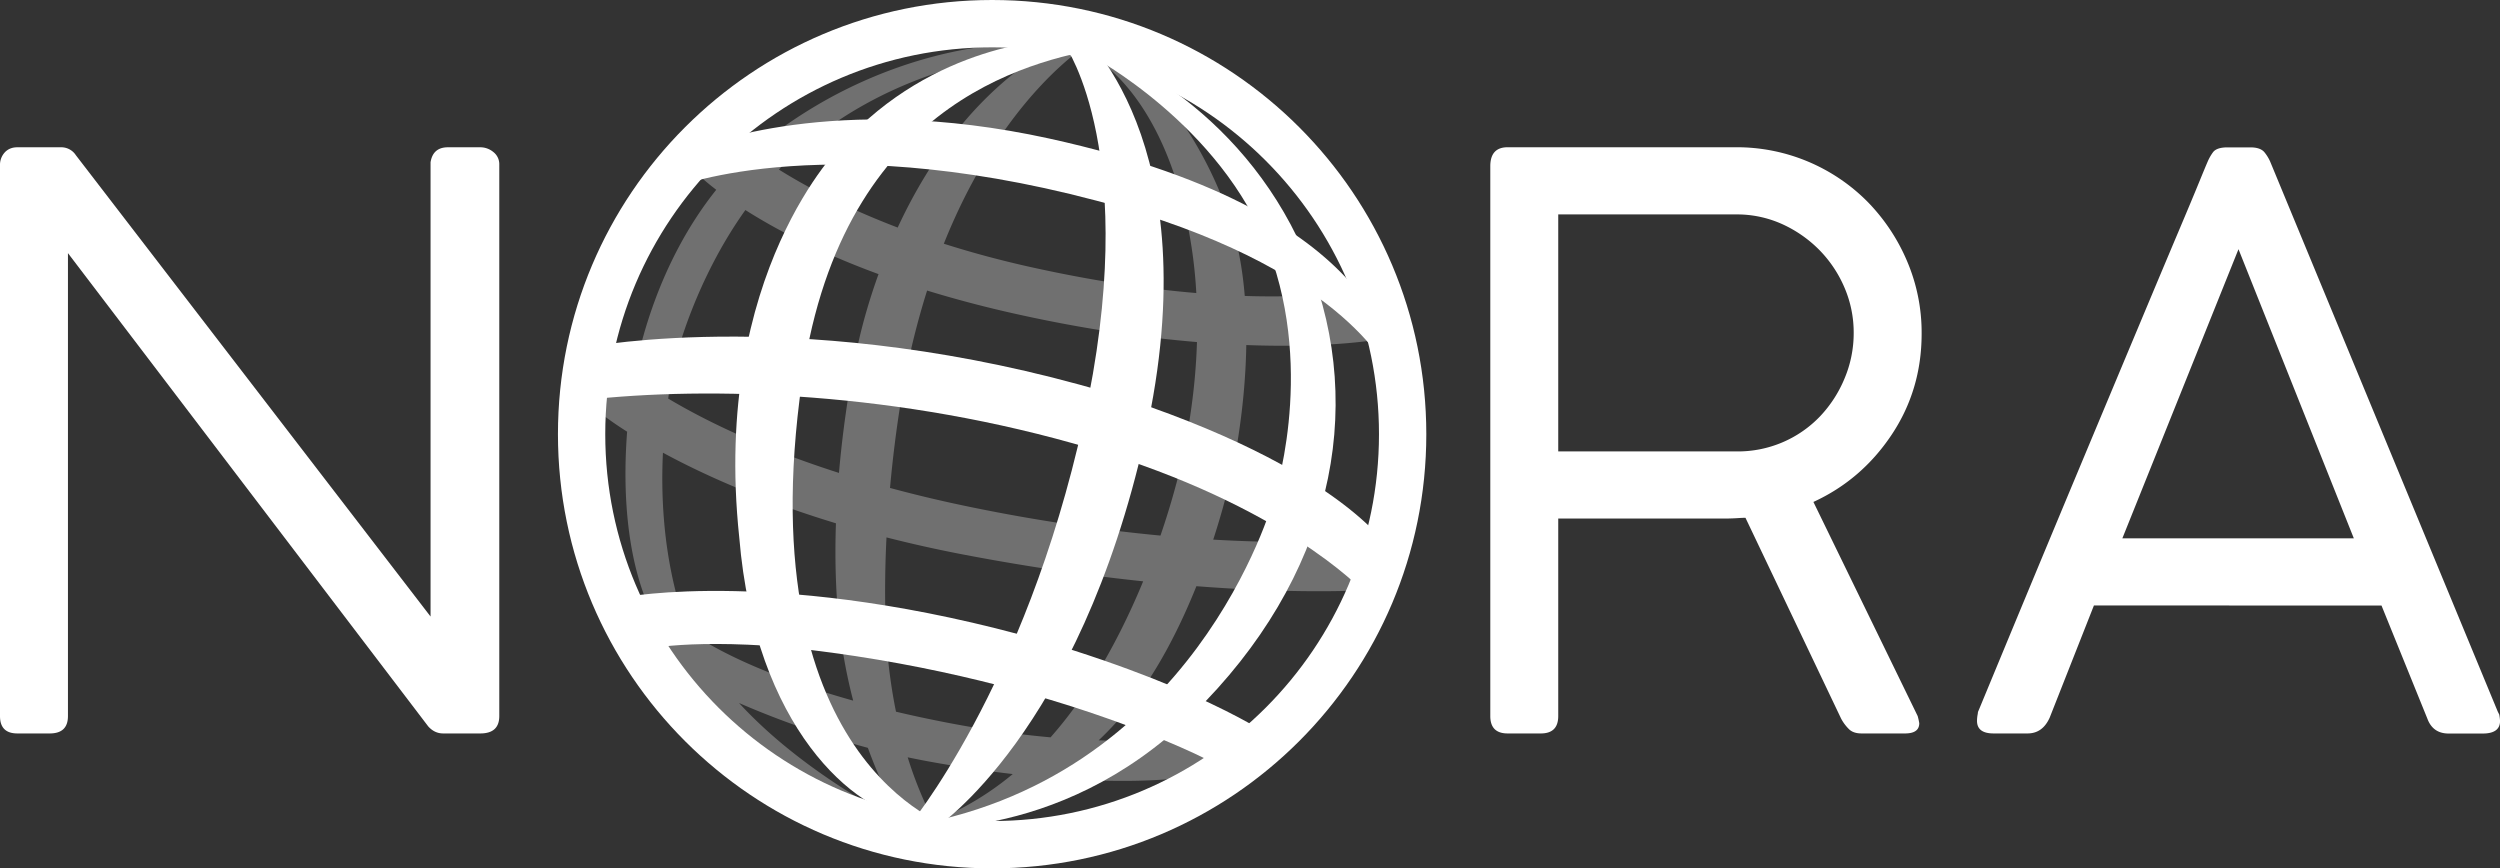 <svg xmlns="http://www.w3.org/2000/svg" viewBox="0 0 2632.88 914.52"><rect x="0" y="0" width="2632.88" height="914.52" fill="#333333" stroke="none"/><defs><style>.cls-1,.cls-2{fill:#fff;}.cls-1{opacity:0.3;isolation:isolate;}</style></defs><title>nora-white</title><g id="katman_2" data-name="katman 2"><g id="katman_1-2" data-name="katman 1"><g id="katman_2-2" data-name="katman 2"><g id="Layer_3" data-name="Layer 3"><path class="cls-1" d="M1277.71,568.3c13-39.91,18.93-68.25,18.93-68.25s14.75-62.05,15.89-136.65c92.54,3.48,142.94-6.52,142.94-6.52l-21.5-52s-41.7,9.5-123.06,6.8c-2.3-27.9-7.18-56-15.94-82C1253.61,107.06,1171.57,49,1171.57,49s-33.39-9.28-19.83,11.38c0,0,61.57,31.34,92.9,150a496.78,496.78,0,0,1,15.26,98.24c-47.7-4-105-12.08-171.68-26.75-34.42-7.57-65.77-16.13-94.23-25.2,63.38-158.42,154.37-211.56,154.37-211.56S1198.64-.95,1124,41c-90.11,45.86-145.5,127.3-178.59,198.66-54.93-20.94-96.19-43-125.14-61.1A326.14,326.14,0,0,1,845,155.39c99.64-84,203.7-92.3,233.85-104.15s-17.18-4.32-17.18-4.32-123.67.8-249.37,96.13q-10.56,8-20.14,16.65c-17.45-12.71-25.7-20.81-25.7-20.81s-45.5,12-30.5,45.5c0,0,5.81,5.86,18.36,15.49-62.28,77.84-81.78,169-86.45,196.36-8-5.92-11.91-9.36-11.91-9.36s-18.5-6.5-33.5,16.5,11,32.5,11,32.5,8.86,7.24,27,18.77c-3.61,46.67-3.58,117.74,19.88,177.4q6.33,16.07,13.33,31.06C673.47,664.45,683,692.38,683,692.38s13.61,8.47,37.83,20.92C755.39,768.64,797.73,808,843,827.05c0,0,62.34,18.33,75,22.34,8.8,2.78-75.26-39-139.68-109A967.18,967.18,0,0,0,914,787.58c19.25,52.94,39.61,82.94,39.61,82.94,22.94,30.13,39.74,15.2,33.74,2.07-.51-1.1-1.28-2.63-2.28-4.58,12.56.59,65.32-11.46,122.12-48.82,94.35,7.61,155.6.38,172.32-7.81,23.5-11.5,0-39,0-39s-42.69,10-122.44,7.3A348.54,348.54,0,0,0,1184,751.05c33.1-39.42,58.06-89,76-133.7,118.27,9.16,187,3.7,187,3.7l6.69-54.83S1390,574.89,1277.71,568.3ZM1071,330.88c72.67,16.12,136.2,24.93,189.59,29.36-1.65,53.73-10,95.44-13.25,112.81-2.84,15-10.72,48.79-25.19,91a1860.41,1860.41,0,0,1-195.65-29.18c-32-6.47-61.71-13.55-89.18-21,6.06-67.05,15.35-113.51,15.35-113.51A829.84,829.84,0,0,1,976.38,306C1005,314.79,1036.44,323.23,1071,330.88Zm-358.5,44S731.63,295.93,785,221.2c30.5,19.39,76.28,44,140.23,67.5-18.71,51.72-24.77,89.68-24.77,89.68s-10.94,50.67-16.89,119.68C798.92,471,740.25,441.53,703.71,419.75c4.11-27.91,8.76-44.87,8.76-44.87Zm21,295a15.88,15.88,0,0,0-6.36-2.72,206.64,206.64,0,0,1-12.8-33.77C698.64,577.12,696,521.74,698.18,476.76c40.67,22.06,101,49.73,182.19,74.35-1.14,33.48-.56,69,3.1,103.77a565.86,565.86,0,0,0,15.06,83c-117-32.76-165.06-68-165.06-68ZM985.75,864.31a21.38,21.38,0,0,0-2.06,1.09,417.18,417.18,0,0,1-27.75-67.84q10.41,2.19,21,4.16c32,5.88,62,10.28,89.65,13.48C1031.4,844.38,1001.3,857.06,985.75,864.31ZM1148,721.05a441.69,441.69,0,0,1-41.61,55.49,1096.72,1096.72,0,0,1-114.92-16.66q-25.32-5-47.86-10.36a566.66,566.66,0,0,1-11-96.47c-.91-30.1-.37-59.54,1-87.08,25.85,6.61,53.45,12.82,82.83,18.41,69.59,13.26,132.54,22.06,187.48,27.85C1189.49,647.24,1171.06,684.92,1148,721.05Z"/><path class="cls-2" d="M1044.86,0C792.32,0,587.6,204.72,587.6,457.26s204.72,457.26,457.26,457.26,457.26-204.72,457.26-457.26S1297.4,0,1044.86,0Zm0,864.68c-225,0-407.43-182.41-407.43-407.42S819.85,49.84,1044.86,49.84s407.42,182.41,407.42,407.42S1269.87,864.68,1044.86,864.68Z"/><path class="cls-2" d="M1122,48.39s81,115,19,396-185,427-185,427h30s150-99,220-411.5S1135,31.4,1135,31.4,1115,16.39,1122,48.39Z"/><path class="cls-2" d="M1110.62,42.13S983.79,44.86,886.81,152.48h0S749,286.3,778.54,565.94C795.16,766.22,900,855.9,962.22,862.63l39.75,8.75S780,802.88,847.58,382c48-282,249-321,324-333S1110.62,42.13,1110.62,42.13Z"/><path class="cls-2" d="M1149.47,59.14S1286,131.39,1336,263.38s4.67,264.34,4.67,264.34S1258,825.38,948,871.38c0,0,164.34,21.67,308-119,147-144,183.34-320.66,122.34-474.66s-198.49-229-275.49-243S1127.42,45.47,1149.47,59.14Z"/><path class="cls-2" d="M711.31,197.05s165.33-66,471.33,22c239.33,70,280,174.67,283.33,176.67s10.5-168.34-361-249.83c-228-50-367.66,8.83-367.66,8.83S702,173.05,711.31,197.05Z"/><path class="cls-2" d="M620,365.38s232-45,546,48c253,80,300.74,170,300.74,170L1434,621.05s-83-88.67-285-148.67-402-66-534-51C601,420.38,620,365.38,620,365.38Z"/><path class="cls-2" d="M656.64,629.05s166.33-32.67,441.83,46C1277.8,728.4,1348,781.72,1348,781.72l-73.33,20S1101.47,709.88,826,681.38c-110.5-9-154.5,4-154.5,4S643.31,641,656.64,629.05Z"/><path class="cls-2" d="M505.85,772.43h-39.1q-9.17,0-15.81-7.49L71.56,266.59V754.13q0,18.3-19.14,18.3H18.31Q0,772.43,0,754.13V174.24a19.49,19.49,0,0,1,5-13.73q5-5.4,13.31-5.4H64.07a18.33,18.33,0,0,1,15.81,8.32L453.44,649.3V170.91q2.49-15.79,18.3-15.8h34.11a21.47,21.47,0,0,1,13.73,5,16.19,16.19,0,0,1,6.24,13.31V754.13Q525.82,772.43,505.85,772.43Z"/><path class="cls-2" d="M1569.51,754.13V175.07q0-20,18.3-20h240.44a193.82,193.82,0,0,1,138.53,57.4,201.72,201.72,0,0,1,41.59,62.4,191.55,191.55,0,0,1,15.4,76.54q0,59.08-31.62,106.49t-82.36,70.72l109.82,225.51a70.8,70.8,0,0,1,1.66,7.48q0,10.83-15,10.82h-45.76c-5.55,0-9.86-1.38-12.9-4.16a45.23,45.23,0,0,1-8.73-11.65L1838.24,545.3q-2.51,0-9.16.42t-14.55.41H1641.06v208q0,18.3-18.3,18.3h-35Q1569.52,772.43,1569.51,754.13Zm382.71-403.51a119.79,119.79,0,0,0-9.57-47.42,127.64,127.64,0,0,0-26.21-39.52,131,131,0,0,0-39.1-27.46,115.56,115.56,0,0,0-49.09-10.4H1641.06v249.6h188a119.73,119.73,0,0,0,87.78-37,130,130,0,0,0,25.79-39.93A122.77,122.77,0,0,0,1952.22,350.62Z"/><path class="cls-2" d="M2205.22,637.65l-46.59,118.14q-7.47,16.65-23.3,16.64h-35.77q-17.47,0-17.47-13.31a38.44,38.44,0,0,1,.83-7.49,7.42,7.42,0,0,1,.83-3.33q59.91-144.76,101.08-243.3t68.23-163.07q27-64.46,41.6-99t21.21-50.75q6.65-16.23,9.15-22a50.66,50.66,0,0,1,5.41-9.57q3.75-5.4,15.39-5.4H2370q10.8,0,15,5.4a43.15,43.15,0,0,1,5.83,9.57l239.61,579.05c.54,1.12,1.1,2.23,1.66,3.33a51.35,51.35,0,0,1,.83,6.66q0,13.32-18.3,13.31H2578.8q-16.65,0-22.46-15.81l-48.25-119Zm152.25-375.22-122.3,304.5h243.77Z"/></g></g></g></g></svg>